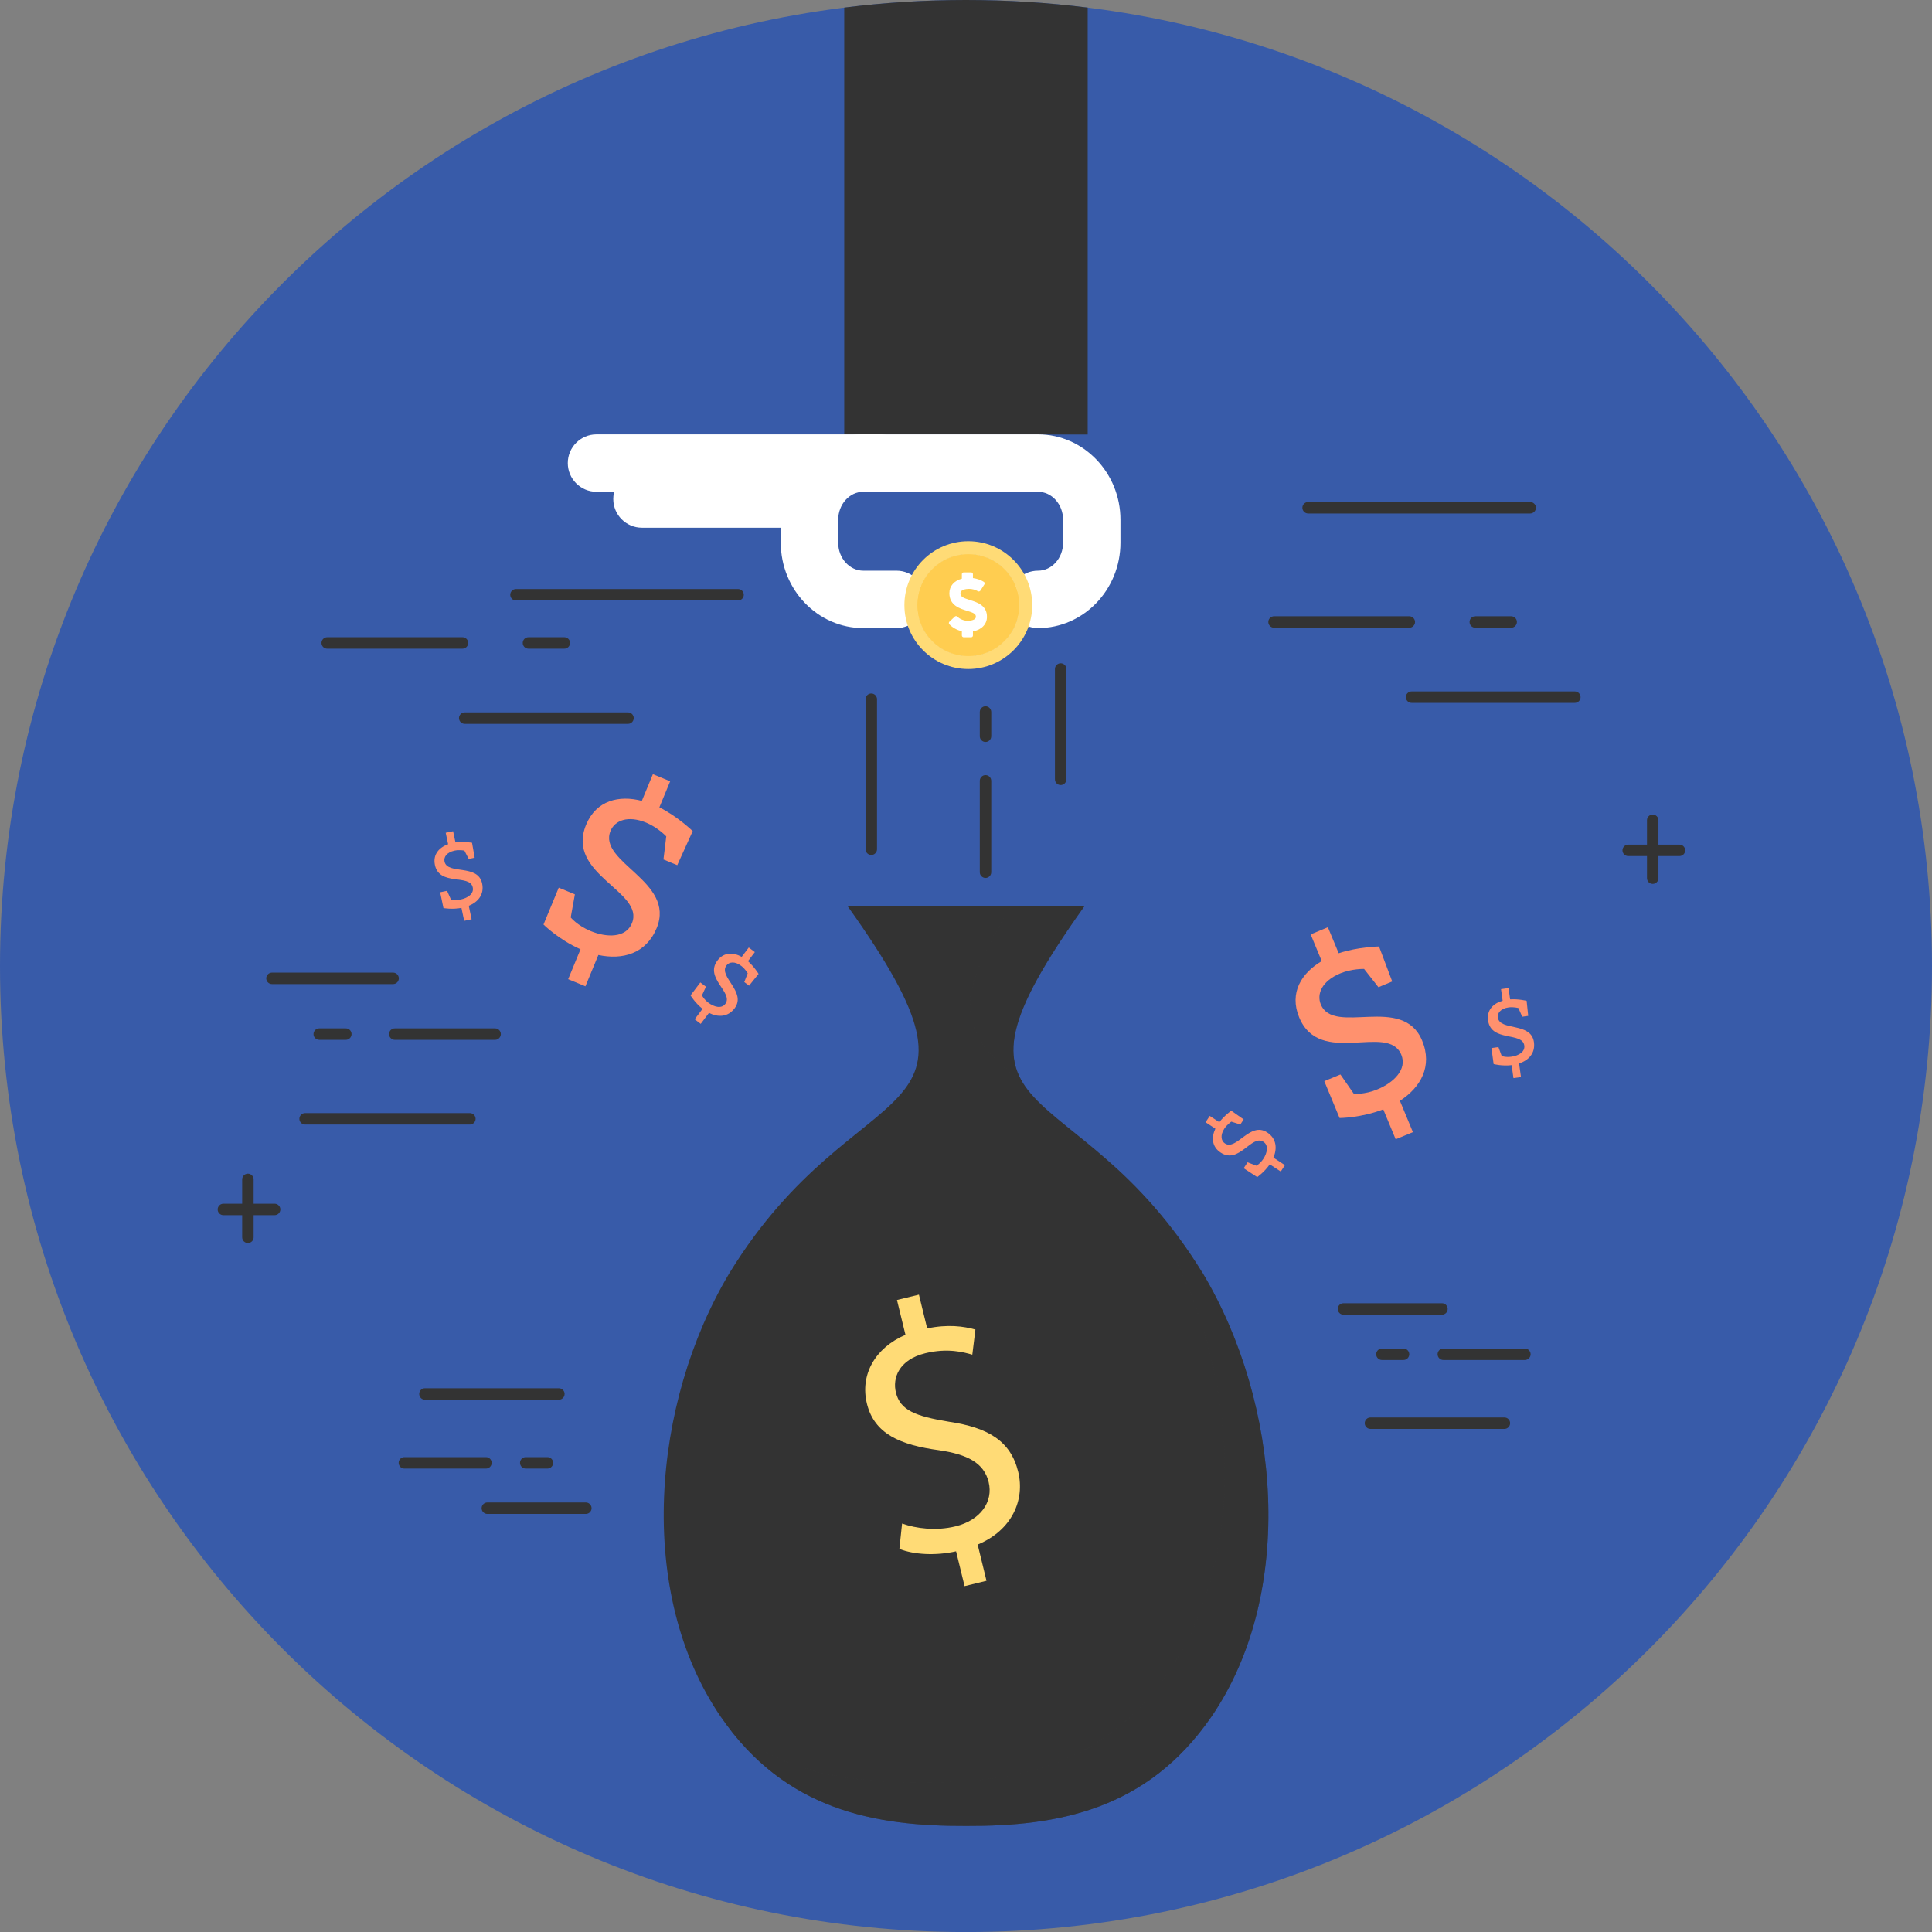 <?xml version="1.0" encoding="UTF-8"?>
<svg xmlns="http://www.w3.org/2000/svg" viewBox="0 0 454.97 454.97">
  <rect x="0" y="0" width="454.97" height="454.97" fill="#808080" stroke="none"/>
  <defs>
    <style>
      .cls-1 {
        isolation: isolate;
      }

      .cls-1, .cls-2, .cls-3 {
        fill: none;
      }

      .cls-4, .cls-5 {
        fill: #fff;
      }

      .cls-6, .cls-7 {
        fill: #ffdb76;
      }

      .cls-8 {
        fill: #ffcd50;
      }

      .cls-9 {
        fill: #ff916e;
      }

      .cls-10 {
        fill: #333;
      }

      .cls-11 {
        fill: #385ba9;
      }

      .cls-2, .cls-3 {
        mix-blend-mode: multiply;
      }

      .cls-3 {
        opacity: .5;
      }

      .cls-7, .cls-5 {
        fill-rule: evenodd;
      }
    </style>
  </defs>
  <g class="cls-1">
    <g id="Layer_1" data-name="Layer 1">
      <path class="cls-11" d="m454.97,227.49c0,125.64-101.84,227.49-227.49,227.49S0,353.12,0,227.49,101.85,0,227.48,0s227.49,101.85,227.49,227.48Z"/>
      <path class="cls-10" d="m256.14,1.79v100.53h-57.33V1.79c9.39-1.18,18.96-1.79,28.66-1.79s19.28.61,28.66,1.79Z"/>
      <g>
        <path class="cls-4" d="m244.44,147.91c-3.73,0-6.76-3.03-6.76-6.76s3.03-6.76,6.76-6.76c3.26,0,5.91-2.96,5.91-6.6v-5.38c0-3.64-2.65-6.6-5.91-6.6h-41.14c-3.26,0-5.91,2.96-5.91,6.6v5.38c0,3.64,2.65,6.6,5.91,6.6h7.82c3.73,0,6.76,3.03,6.76,6.76s-3.03,6.76-6.76,6.76h-7.82c-10.72,0-19.43-9.02-19.43-20.12v-5.38c0-11.09,8.71-20.12,19.43-20.12h41.14c10.71,0,19.42,9.03,19.42,20.12v5.38c0,11.1-8.71,20.12-19.42,20.12Z"/>
        <path class="cls-4" d="m207.16,115.81h-66.69c-3.73,0-6.76-3.03-6.76-6.76s3.03-6.76,6.76-6.76h66.69c3.73,0,6.76,3.03,6.76,6.76s-3.03,6.76-6.76,6.76Z"/>
        <path class="cls-4" d="m187,124.27h-35.82c-3.73,0-6.76-3.03-6.76-6.76s3.03-6.76,6.76-6.76h35.82c3.73,0,6.76,3.03,6.76,6.76s-3.03,6.76-6.76,6.76Z"/>
        <g>
          <path class="cls-8" d="m228.02,154.59c6.68,0,12.09-5.42,12.09-12.09s-5.41-12.09-12.09-12.09-12.09,5.41-12.09,12.09,5.41,12.09,12.09,12.09Z"/>
          <path class="cls-5" d="m228.44,141.31c-1.86-.57-2.26-.86-2.26-1.64s1.27-1,2.02-1c.71,0,1.56.22,2.06.55.21.13.47.07.61-.13l.94-1.46c.14-.2.08-.47-.12-.6-.7-.45-1.62-.77-2.57-.9v-.91c0-.24-.19-.43-.43-.43h-1.74c-.24,0-.44.2-.44.43v1.05c-1.82.48-2.94,1.76-2.94,3.41,0,2.89,2.48,3.64,4.12,4.14,1.77.54,2.12.78,2.12,1.44,0,.74-1.22.93-1.93.93-.88,0-1.87-.4-2.41-.97-.08-.09-.19-.13-.3-.14-.12,0-.23.04-.32.12l-1.27,1.2c-.17.17-.18.44-.01.62.74.78,1.79,1.36,2.94,1.63v.99c0,.24.2.43.44.43h1.74c.24,0,.43-.19.43-.43v-.95c2.02-.38,3.3-1.69,3.3-3.42.02-2.74-2.38-3.47-3.97-3.95Z"/>
          <path class="cls-7" d="m228.03,127.45c-8.31,0-15.05,6.73-15.05,15.05s6.74,15.05,15.05,15.05,15.05-6.74,15.05-15.05-6.74-15.05-15.05-15.05Zm0,27.04c-6.63,0-12-5.37-12-11.99s5.37-11.99,12-11.99,11.99,5.37,11.99,11.99-5.37,11.99-11.99,11.99Z"/>
        </g>
      </g>
      <g>
        <path class="cls-10" d="m283.19,299.77c-30.22-49.22-66.38-32.4-27.81-86.38h-55.78c38.56,53.98,2.41,37.15-27.81,86.38-18.32,30.64-22.1,75.31-2.01,104.59,15.14,21.92,36.19,25.73,57.72,25.63,21.53.1,42.58-3.71,57.72-25.63,20.09-29.27,16.31-73.95-2.01-104.59Z"/>
        <g class="cls-3">
          <path class="cls-10" d="m238.18,213.4c-15.94,24.99-10.4,30.93,2.65,41.52-4.87-7.95-2.24-18.03,14.54-41.52h-17.2Z"/>
          <path class="cls-10" d="m283.19,299.77c-7.36-11.99-15.08-20.06-21.97-26.19,3.9,4.43,7.87,9.64,11.74,15.95,18.32,30.64,22.1,75.31,2.01,104.59-15.14,21.92-36.19,25.73-57.71,25.63-16.06.08-31.86-2.03-45.13-12.2,14.93,19.09,34.93,22.53,55.36,22.44,21.53.1,42.58-3.71,57.72-25.63,20.09-29.27,16.31-73.95-2.01-104.59Z"/>
        </g>
        <path class="cls-6" d="m227.15,373.52l-2-8.2c-4.78,1.08-9.98.79-13.35-.57l.63-5.97c3.33,1.18,8,1.78,12.59.66,5.82-1.42,8.94-5.74,7.8-10.42-1.1-4.51-4.98-6.52-11.65-7.5-9.16-1.24-15.27-3.83-17.02-10.97-1.66-6.81,1.92-13.15,9.08-16.21l-2-8.2,5.17-1.26,1.94,7.95c4.88-1.01,8.56-.52,11.36.27l-.73,5.92c-1.97-.57-5.79-1.63-11.04-.35-6.32,1.54-7.78,5.9-6.95,9.26,1.02,4.18,4.57,5.57,12.45,6.87,9.28,1.38,14.57,4.52,16.35,11.82,1.6,6.56-1.42,13.73-9.55,17.11l2.08,8.53-5.17,1.26Z"/>
      </g>
      <g>
        <path class="cls-10" d="m205.18,201.34c-.74,0-1.35-.61-1.35-1.35v-35.33c0-.75.61-1.35,1.35-1.35s1.35.61,1.35,1.35v35.33c0,.74-.61,1.35-1.35,1.35Z"/>
        <path class="cls-10" d="m232.08,174.73c-.74,0-1.35-.6-1.35-1.35v-5.71c0-.75.61-1.35,1.35-1.35s1.35.61,1.35,1.35v5.71c0,.75-.61,1.35-1.35,1.35Z"/>
        <path class="cls-10" d="m232.08,206.75c-.74,0-1.35-.6-1.35-1.35v-21.52c0-.75.61-1.35,1.35-1.35s1.35.6,1.35,1.35v21.52c0,.75-.61,1.35-1.35,1.35Z"/>
        <path class="cls-10" d="m249.78,184.87c-.75,0-1.35-.6-1.35-1.35v-25.97c0-.75.61-1.35,1.35-1.35s1.35.61,1.35,1.35v25.97c0,.75-.61,1.35-1.35,1.35Z"/>
      </g>
      <g>
        <path class="cls-10" d="m173.81,141.41h-52.3c-.75,0-1.35-.6-1.35-1.35s.61-1.35,1.35-1.35h52.3c.74,0,1.35.61,1.35,1.35s-.61,1.35-1.35,1.35Z"/>
        <path class="cls-10" d="m132.89,152.76h-8.44c-.75,0-1.35-.6-1.35-1.35s.6-1.35,1.35-1.35h8.44c.75,0,1.35.6,1.35,1.35s-.61,1.35-1.35,1.35Z"/>
        <path class="cls-10" d="m108.91,152.76h-31.85c-.75,0-1.35-.6-1.35-1.35s.61-1.35,1.35-1.35h31.85c.74,0,1.35.6,1.35,1.35s-.61,1.35-1.35,1.35Z"/>
        <path class="cls-10" d="m147.89,170.46h-38.45c-.74,0-1.35-.6-1.35-1.35s.61-1.35,1.35-1.35h38.45c.75,0,1.35.61,1.35,1.35s-.6,1.35-1.35,1.35Z"/>
      </g>
      <g>
        <path class="cls-10" d="m131.61,329.62h-31.54c-.74,0-1.35-.6-1.35-1.35s.6-1.35,1.35-1.35h31.54c.75,0,1.35.61,1.35,1.35s-.61,1.35-1.35,1.35Z"/>
        <path class="cls-10" d="m128.91,345.84h-5.1c-.74,0-1.35-.6-1.35-1.35s.6-1.35,1.35-1.35h5.1c.74,0,1.35.6,1.35,1.35s-.61,1.35-1.35,1.35Z"/>
        <path class="cls-10" d="m114.44,345.84h-19.21c-.74,0-1.35-.6-1.35-1.35s.61-1.35,1.35-1.35h19.21c.75,0,1.35.6,1.35,1.35s-.6,1.35-1.35,1.35Z"/>
        <path class="cls-10" d="m137.96,356.52h-23.19c-.75,0-1.35-.61-1.35-1.35s.61-1.35,1.35-1.35h23.19c.74,0,1.35.61,1.35,1.35s-.61,1.35-1.35,1.35Z"/>
      </g>
      <g>
        <path class="cls-10" d="m354.27,336.5h-31.54c-.74,0-1.35-.61-1.35-1.35s.61-1.35,1.35-1.35h31.54c.75,0,1.35.6,1.35,1.35s-.61,1.35-1.35,1.35Z"/>
        <path class="cls-10" d="m330.52,320.27h-5.09c-.74,0-1.35-.61-1.35-1.35s.61-1.35,1.35-1.35h5.09c.74,0,1.35.61,1.35,1.35s-.61,1.35-1.35,1.35Z"/>
        <path class="cls-10" d="m359.1,320.27h-19.21c-.74,0-1.35-.61-1.35-1.35s.6-1.35,1.35-1.35h19.21c.75,0,1.35.61,1.35,1.35s-.61,1.35-1.35,1.35Z"/>
        <path class="cls-10" d="m339.57,309.6h-23.19c-.74,0-1.35-.61-1.35-1.35s.6-1.35,1.35-1.35h23.19c.74,0,1.35.6,1.35,1.35s-.61,1.35-1.35,1.35Z"/>
      </g>
      <g>
        <path class="cls-10" d="m110.65,264.82h-38.8c-.75,0-1.35-.61-1.35-1.35s.61-1.35,1.35-1.35h38.8c.74,0,1.35.61,1.35,1.35s-.61,1.35-1.35,1.35Z"/>
        <path class="cls-10" d="m81.44,244.87h-6.26c-.75,0-1.35-.61-1.35-1.35s.61-1.35,1.35-1.35h6.26c.75,0,1.35.61,1.35,1.35s-.61,1.35-1.35,1.35Z"/>
        <path class="cls-10" d="m116.59,244.87h-23.62c-.75,0-1.35-.61-1.35-1.35s.6-1.35,1.35-1.35h23.62c.75,0,1.35.61,1.35,1.35s-.61,1.35-1.35,1.35Z"/>
        <path class="cls-10" d="m92.57,231.74h-28.52c-.75,0-1.35-.61-1.35-1.35s.61-1.35,1.35-1.35h28.52c.74,0,1.35.61,1.35,1.35s-.61,1.35-1.35,1.35Z"/>
      </g>
      <g>
        <path class="cls-10" d="m395.5,201.6h-12.07c-.74,0-1.35-.61-1.35-1.35s.61-1.35,1.35-1.35h12.07c.74,0,1.35.6,1.35,1.35s-.61,1.35-1.35,1.35Z"/>
        <path class="cls-10" d="m389.2,208.15c-.74,0-1.35-.6-1.35-1.35v-13.63c0-.75.6-1.35,1.35-1.35s1.35.61,1.35,1.35v13.63c0,.75-.6,1.35-1.35,1.35Z"/>
      </g>
      <g>
        <path class="cls-10" d="m64.67,286.16h-12.06c-.75,0-1.35-.61-1.35-1.35s.61-1.35,1.35-1.35h12.06c.75,0,1.35.61,1.35,1.35s-.6,1.35-1.35,1.35Z"/>
        <path class="cls-10" d="m58.38,292.72c-.75,0-1.35-.6-1.35-1.35v-13.63c0-.75.61-1.35,1.35-1.35s1.35.61,1.35,1.35v13.63c0,.75-.6,1.35-1.35,1.35Z"/>
      </g>
      <g class="cls-2">
        <path class="cls-9" d="m136.69,223.54c-5.1-2.24-8.7-5.82-8.7-5.82l3.59-8.68,3.8,1.57-.98,5.44s1.51,1.89,4.7,3.21c3.8,1.57,8.28,1.64,9.71-1.83,3.12-7.54-15.66-11.43-10.79-23.2,2.41-5.8,7.79-7.01,13.13-5.63l2.6-6.29,4.07,1.68-2.54,6.13c4.32,2.17,7.85,5.6,7.85,5.6l-3.64,8.02-3.25-1.34.66-5.44s-1.99-2.1-4.7-3.22c-4.34-1.79-7.4-.52-8.42,1.92-3.07,7.43,15.41,11.89,10.86,22.9-2.49,6.02-8.01,7.55-13.73,6.33l-3.05,7.38-4.06-1.68,2.91-7.05Z"/>
        <path class="cls-9" d="m165.44,237.57c-1.77-1.4-2.82-3.17-2.82-3.17l2.3-3.04,1.33,1-.94,2.03s.4.89,1.51,1.74c1.33,1,3.08,1.48,3.99.27,1.99-2.64-4.97-6.08-1.86-10.2,1.53-2.03,3.77-1.95,5.72-.87l1.66-2.2,1.43,1.08-1.62,2.14c1.47,1.29,2.5,2.99,2.5,2.99l-2.24,2.78-1.13-.86.81-2.06s-.56-1.02-1.52-1.74c-1.51-1.15-2.85-.96-3.49-.1-1.96,2.6,4.83,6.23,1.92,10.09-1.59,2.11-3.91,2.14-6.03,1.08l-1.95,2.58-1.42-1.08,1.86-2.47Z"/>
        <path class="cls-9" d="m108.67,213.8c-2.22.42-4.24.04-4.24.04l-.78-3.72,1.63-.34.91,2.04s.94.29,2.31,0c1.63-.34,3.15-1.34,2.83-2.83-.68-3.24-7.85-.25-8.91-5.3-.52-2.49,1.01-4.13,3.11-4.88l-.57-2.7,1.74-.36.56,2.63c1.94-.26,3.9.08,3.9.08l.62,3.52-1.4.3-1.02-1.97s-1.14-.24-2.3,0c-1.86.39-2.6,1.52-2.38,2.57.67,3.19,7.87.46,8.86,5.18.54,2.58-.96,4.36-3.15,5.25l.67,3.17-1.75.37-.64-3.02Z"/>
      </g>
      <g class="cls-2">
        <path class="cls-9" d="m325.74,261.24c-5.2,2.02-10.28,2.04-10.28,2.04l-3.6-8.68,3.8-1.57,3.15,4.54s2.41.27,5.6-1.05c3.8-1.58,7.01-4.69,5.58-8.16-3.13-7.54-19.15,2.99-24.04-8.77-2.4-5.8.56-10.46,5.31-13.26l-2.61-6.29,4.06-1.68,2.54,6.12c4.58-1.52,9.5-1.59,9.5-1.59l3.11,8.24-3.25,1.35-3.38-4.31s-2.89-.07-5.6,1.05c-4.34,1.8-5.6,4.87-4.59,7.31,3.08,7.43,19.3-2.48,23.86,8.52,2.5,6.02-.32,11-5.23,14.18l3.06,7.38-4.06,1.68-2.92-7.04Z"/>
        <path class="cls-9" d="m355.98,250.83c-2.24.27-4.24-.25-4.24-.25l-.52-3.77,1.65-.23.77,2.1s.91.36,2.3.16c1.65-.23,3.23-1.12,3.02-2.63-.45-3.27-7.82-.78-8.53-5.9-.35-2.52,1.29-4.04,3.43-4.65l-.38-2.73,1.77-.25.37,2.66c1.95-.13,3.89.34,3.89.34l.37,3.55-1.41.2-.89-2.04s-1.13-.32-2.3-.16c-1.88.26-2.7,1.34-2.54,2.4.45,3.22,7.82.99,8.49,5.78.36,2.61-1.25,4.28-3.5,5.03l.45,3.2-1.77.25-.43-3.06Z"/>
        <path class="cls-9" d="m299.03,274.17c-1.27,1.86-2.97,3.02-2.97,3.02l-3.18-2.08.91-1.4,2.09.8s.87-.46,1.64-1.63c.91-1.39,1.28-3.17,0-4-2.76-1.81-5.73,5.38-10.05,2.55-2.13-1.39-2.21-3.63-1.26-5.64l-2.31-1.51.98-1.49,2.26,1.47c1.18-1.55,2.81-2.7,2.81-2.7l2.92,2.05-.78,1.2-2.12-.67s-.98.64-1.64,1.63c-1.04,1.59-.76,2.91.13,3.5,2.73,1.78,5.9-5.24,9.94-2.6,2.21,1.44,2.4,3.76,1.48,5.94l2.71,1.77-.98,1.5-2.59-1.69Z"/>
      </g>
      <g>
        <path class="cls-10" d="m360.35,120.92h-52.3c-.74,0-1.35-.61-1.35-1.35s.61-1.35,1.35-1.35h52.3c.75,0,1.35.61,1.35,1.35s-.61,1.35-1.35,1.35Z"/>
        <path class="cls-10" d="m355.87,147.82h-8.45c-.75,0-1.35-.6-1.35-1.35s.6-1.35,1.35-1.35h8.45c.74,0,1.35.61,1.35,1.35s-.61,1.35-1.35,1.35Z"/>
        <path class="cls-10" d="m331.88,147.82h-31.85c-.75,0-1.35-.6-1.35-1.35s.61-1.35,1.35-1.35h31.85c.74,0,1.35.61,1.35,1.35s-.61,1.35-1.35,1.35Z"/>
        <path class="cls-10" d="m370.86,165.52h-38.44c-.75,0-1.35-.61-1.35-1.35s.61-1.35,1.35-1.35h38.44c.75,0,1.35.61,1.35,1.35s-.61,1.35-1.35,1.35Z"/>
      </g>
    </g>
  </g>
</svg>